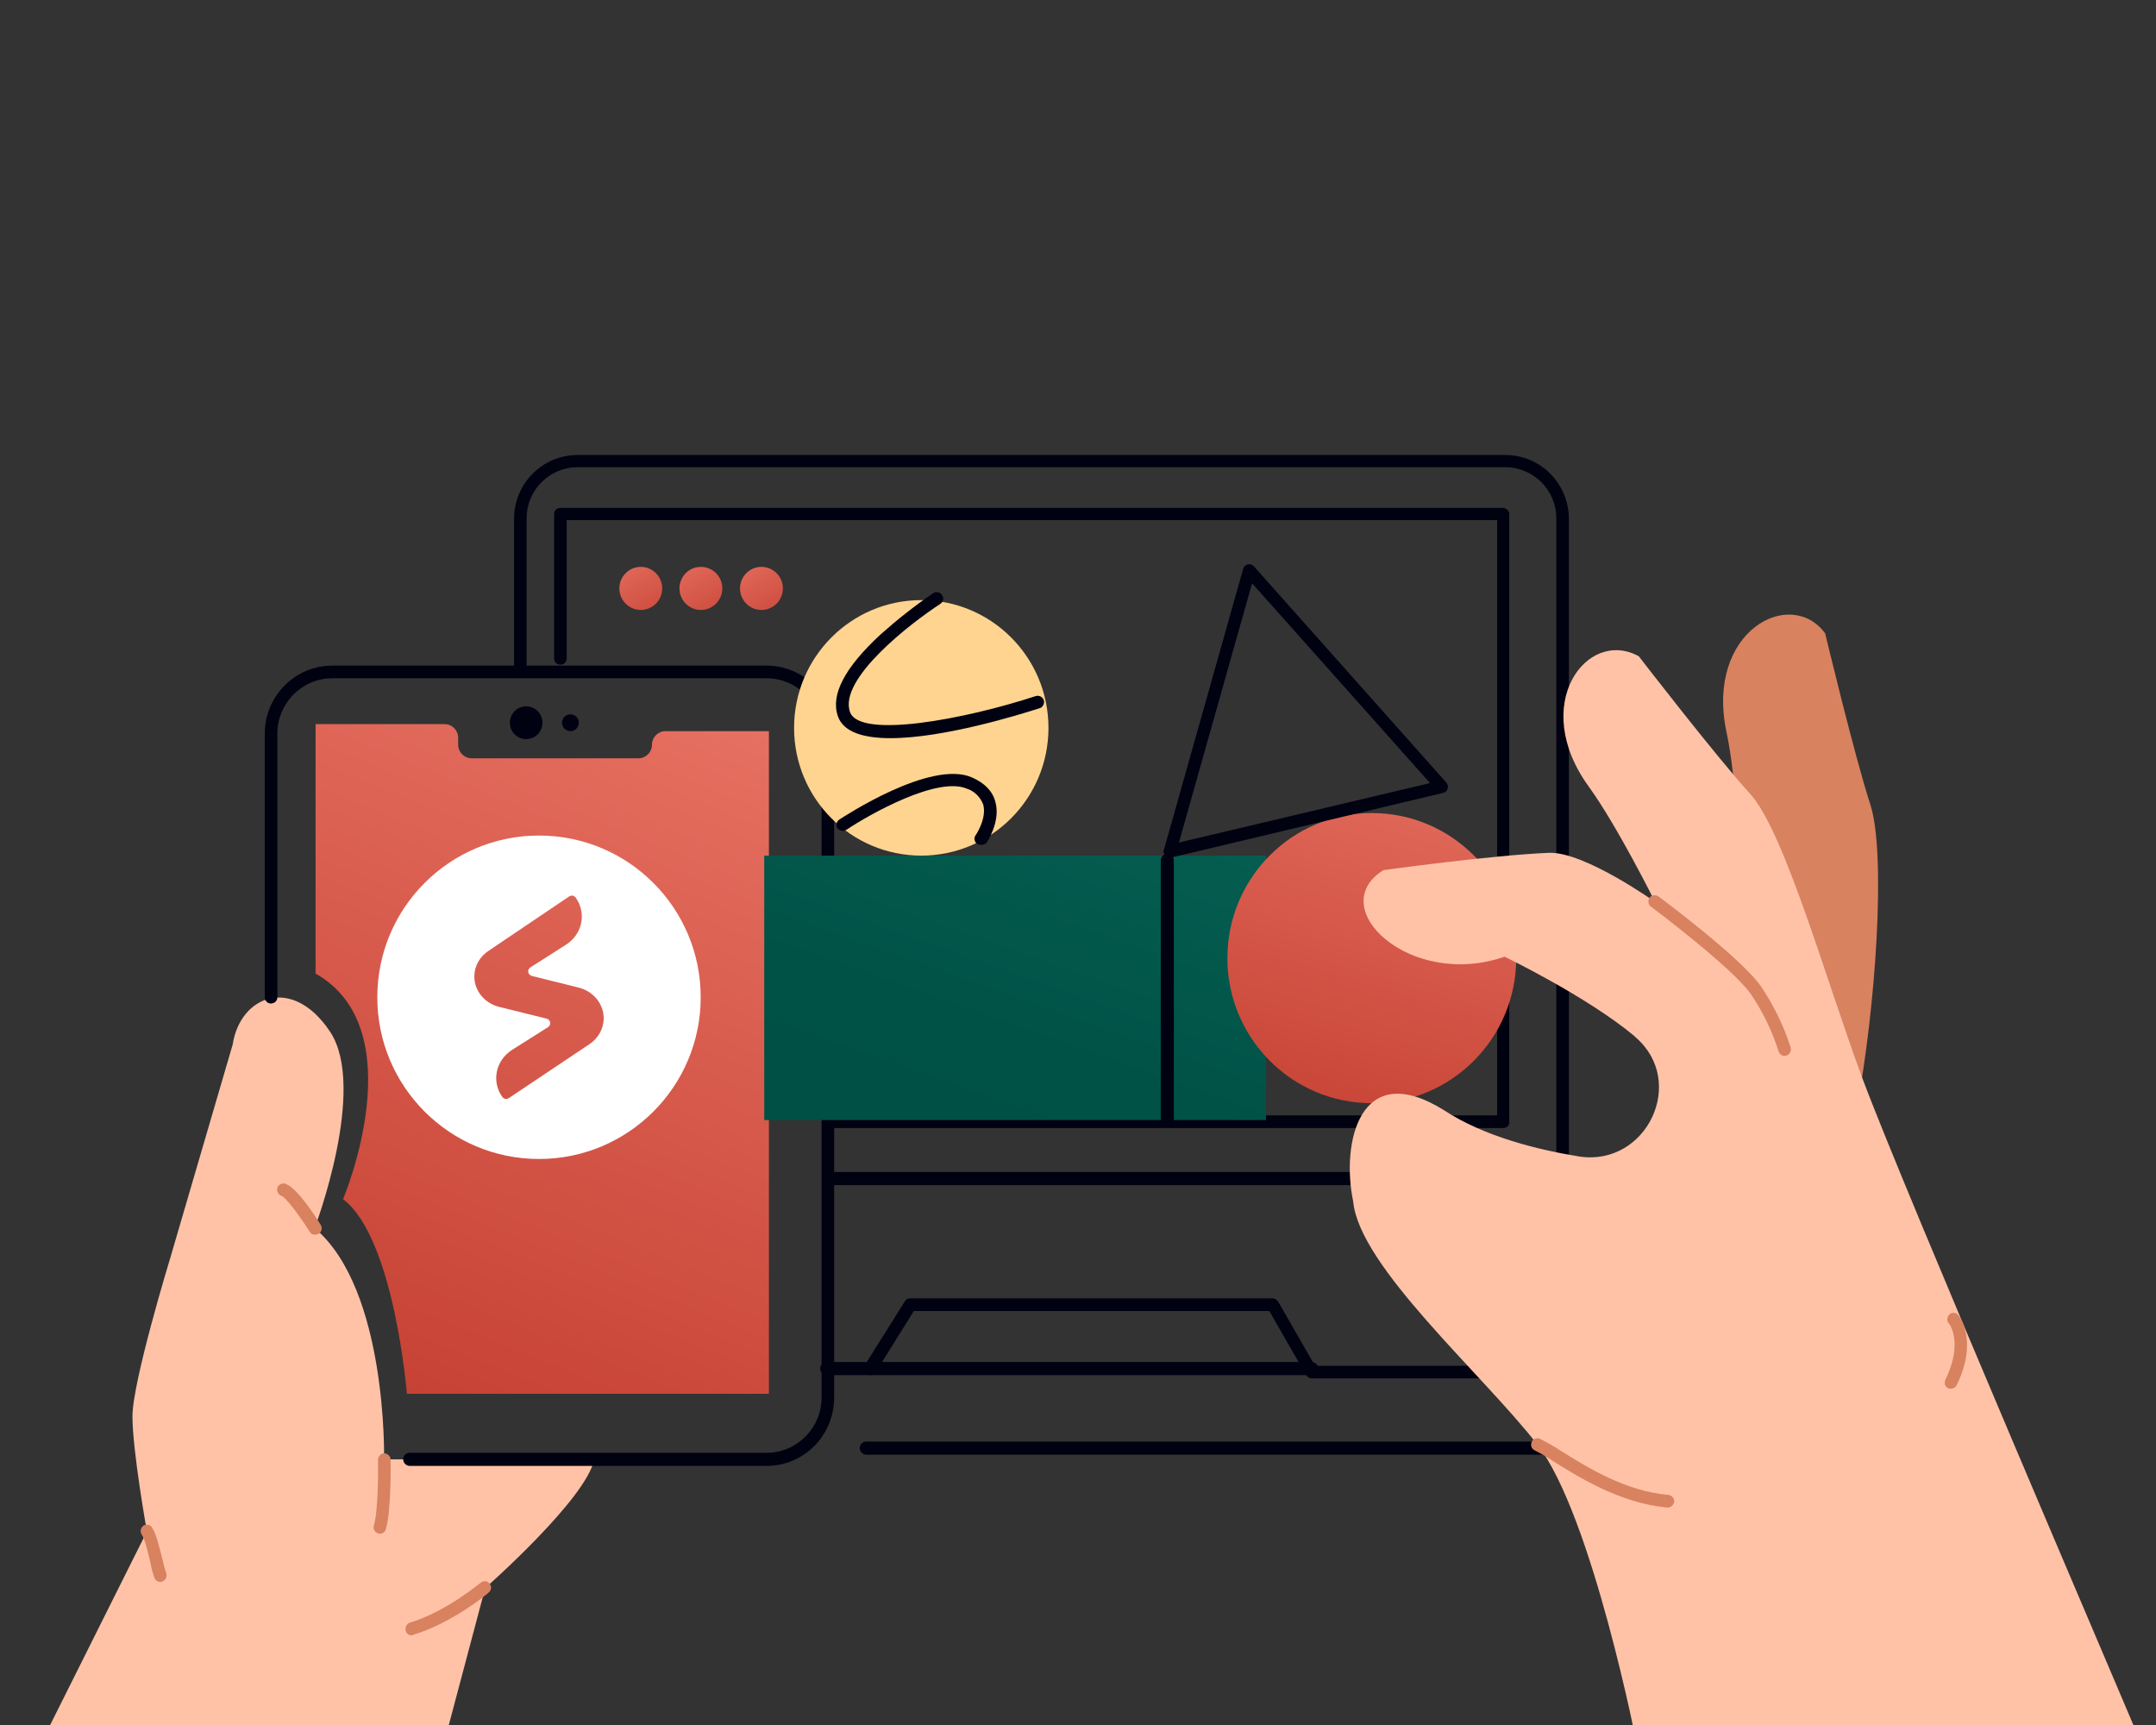 <svg width="80" height="64" viewBox="0 0 80 64" fill="none" xmlns="http://www.w3.org/2000/svg">
<rect x="0" y="0" width="80" height="64" fill="#333333" stroke="none"/>
<g clip-path="url(#clip0_9521_95001)">
<path d="M8.632 38.76L6.316 46.678C6.316 46.678 4.915 51.262 4.915 52.547C4.915 53.831 5.451 56.818 5.451 56.818L1.406 64.909H16.412L18.003 58.919C18.003 58.919 21.771 55.602 22.048 54.144H14.251C14.251 54.144 14.389 47.841 11.675 45.566C11.675 45.566 13.646 40.375 12.245 38.274C10.845 36.173 8.909 36.937 8.632 38.76Z" fill="#FFC2A7"/>
<path d="M14.095 56.905C14.078 56.905 14.043 56.905 14.026 56.888C13.905 56.853 13.836 56.731 13.871 56.61C14.061 55.95 14.026 54.179 14.026 54.161C14.026 54.04 14.13 53.919 14.251 53.919C14.372 53.919 14.493 54.023 14.493 54.144C14.493 54.214 14.528 56.002 14.32 56.731C14.286 56.836 14.199 56.905 14.095 56.905Z" fill="#D88260"/>
<path d="M15.271 60.673C15.133 60.673 15.046 60.569 15.046 60.43C15.046 60.326 15.115 60.239 15.202 60.204C16.55 59.805 17.812 58.728 17.83 58.728C17.916 58.641 18.072 58.641 18.158 58.745C18.245 58.832 18.245 58.989 18.141 59.075L18.124 59.093C18.072 59.145 16.775 60.221 15.323 60.656C15.323 60.673 15.288 60.673 15.271 60.673Z" fill="#D88260"/>
<path d="M5.953 58.693C5.866 58.693 5.78 58.641 5.745 58.572C5.676 58.398 5.624 58.207 5.59 58.016C5.503 57.651 5.382 57.113 5.261 56.939C5.192 56.835 5.209 56.696 5.313 56.609C5.417 56.54 5.555 56.557 5.641 56.662C5.641 56.662 5.641 56.662 5.641 56.679C5.797 56.905 5.901 57.356 6.039 57.894C6.074 58.068 6.143 58.294 6.16 58.346C6.212 58.467 6.16 58.606 6.056 58.658C6.022 58.676 5.987 58.693 5.953 58.693Z" fill="#D88260"/>
<path d="M11.675 45.809C11.589 45.809 11.519 45.757 11.485 45.688C11.122 45.115 10.62 44.438 10.447 44.368C10.326 44.333 10.257 44.194 10.292 44.073C10.326 43.951 10.465 43.882 10.586 43.917C10.603 43.917 10.603 43.917 10.62 43.934C11.035 44.09 11.71 45.132 11.9 45.445C11.969 45.549 11.934 45.705 11.831 45.775C11.779 45.792 11.727 45.809 11.675 45.809Z" fill="#D88260"/>
<path d="M28.445 54.387H15.202C15.081 54.387 14.96 54.283 14.96 54.144C14.96 54.005 15.064 53.901 15.202 53.901H28.445C29.568 53.901 30.485 52.981 30.485 51.852V27.213C30.485 26.085 29.568 25.165 28.445 25.165H12.332C11.208 25.165 10.292 26.085 10.292 27.213V37.007C10.292 37.128 10.188 37.232 10.05 37.232C9.929 37.232 9.825 37.128 9.825 37.007V27.213C9.825 25.824 10.949 24.696 12.332 24.696H28.445C29.828 24.696 30.951 25.824 30.951 27.213V51.852C30.951 53.259 29.828 54.387 28.445 54.387Z" fill="#000111"/>
<path d="M11.71 36.121V26.866H16.498C16.775 26.866 17 27.092 17 27.37V27.63C17 27.908 17.225 28.134 17.501 28.134C17.501 28.134 17.501 28.134 17.518 28.134H23.69C23.967 28.134 24.192 27.908 24.192 27.63C24.192 27.352 24.416 27.127 24.693 27.127H28.531V51.713H15.098C15.098 51.713 14.631 45.931 12.73 44.49C12.73 44.49 15.392 38.205 11.71 36.121Z" fill="url(#paint0_linear_9521_95001)"/>
<path d="M19.524 27.422C19.858 27.422 20.129 27.15 20.129 26.814C20.129 26.479 19.858 26.206 19.524 26.206C19.19 26.206 18.919 26.479 18.919 26.814C18.919 27.15 19.19 27.422 19.524 27.422Z" fill="#000111"/>
<path d="M21.166 27.127C21.338 27.127 21.477 26.987 21.477 26.814C21.477 26.641 21.338 26.502 21.166 26.502C20.994 26.502 20.855 26.641 20.855 26.814C20.855 26.987 20.994 27.127 21.166 27.127Z" fill="#000111"/>
<path d="M66.168 53.971H32.144C32.023 53.971 31.902 53.867 31.902 53.728C31.902 53.589 32.006 53.484 32.144 53.484H66.168C67.015 53.484 67.707 52.79 67.689 51.939C67.689 51.453 67.465 51.002 67.067 50.706L57.835 43.917C57.783 43.865 57.748 43.796 57.748 43.726V19.226C57.748 18.185 56.901 17.334 55.847 17.334H21.426C20.388 17.334 19.541 18.185 19.541 19.226V24.644C19.541 24.765 19.438 24.887 19.317 24.887C19.195 24.887 19.075 24.783 19.075 24.661V19.244C19.075 17.942 20.129 16.882 21.426 16.882H55.864C57.161 16.882 58.215 17.942 58.215 19.261V43.605L67.361 50.324C68.26 50.984 68.45 52.234 67.793 53.137C67.413 53.658 66.808 53.971 66.168 53.971Z" fill="#000111"/>
<path d="M57.973 43.97H30.831C30.709 43.97 30.588 43.865 30.588 43.727C30.588 43.588 30.692 43.483 30.831 43.483H57.99C58.111 43.483 58.233 43.588 58.233 43.727C58.233 43.865 58.111 43.97 57.973 43.97Z" fill="#000111"/>
<path d="M55.778 41.851H30.9C30.779 41.851 30.675 41.747 30.675 41.608C30.675 41.486 30.779 41.382 30.9 41.382H55.553V19.296H21.028V24.435C21.028 24.557 20.924 24.661 20.786 24.661C20.665 24.661 20.561 24.557 20.561 24.435V19.07C20.561 18.948 20.665 18.844 20.786 18.844H55.76C55.881 18.844 56.002 18.948 56.002 19.07V41.625C56.02 41.747 55.916 41.851 55.778 41.851Z" fill="#000111"/>
<path d="M23.777 22.63C24.216 22.63 24.572 22.272 24.572 21.831C24.572 21.39 24.216 21.032 23.777 21.032C23.338 21.032 22.982 21.39 22.982 21.831C22.982 22.272 23.338 22.63 23.777 22.63Z" fill="url(#paint1_linear_9521_95001)"/>
<path d="M26.007 22.63C26.446 22.63 26.802 22.272 26.802 21.831C26.802 21.39 26.446 21.032 26.007 21.032C25.568 21.032 25.212 21.39 25.212 21.831C25.212 22.272 25.568 22.63 26.007 22.63Z" fill="url(#paint2_linear_9521_95001)"/>
<path d="M28.255 22.63C28.694 22.63 29.05 22.272 29.05 21.831C29.05 21.39 28.694 21.032 28.255 21.032C27.815 21.032 27.459 21.39 27.459 21.831C27.459 22.272 27.815 22.63 28.255 22.63Z" fill="url(#paint3_linear_9521_95001)"/>
<path d="M67.413 51.141H48.672C48.586 51.141 48.517 51.089 48.465 51.019L47.099 48.64H33.908L32.49 50.915C32.438 50.984 32.369 51.019 32.3 51.019H30.675C30.554 51.019 30.433 50.915 30.433 50.776C30.433 50.637 30.537 50.533 30.675 50.533H32.162L33.579 48.276C33.614 48.206 33.7 48.171 33.77 48.171H47.22C47.306 48.171 47.375 48.224 47.427 48.293L48.793 50.672H67.395C67.516 50.654 67.637 50.758 67.655 50.88C67.672 51.002 67.568 51.123 67.447 51.141C67.43 51.158 67.43 51.158 67.413 51.141Z" fill="#000111"/>
<path d="M48.672 51.019H32.283C32.162 51.019 32.041 50.915 32.041 50.776C32.041 50.637 32.144 50.533 32.283 50.533H48.672C48.793 50.533 48.914 50.637 48.914 50.776C48.914 50.915 48.793 51.019 48.672 51.019Z" fill="#000111"/>
<path d="M46.978 31.745H28.358V41.556H46.978V31.745Z" fill="url(#paint4_linear_9521_95001)"/>
<path d="M34.184 31.745C36.791 31.745 38.904 29.623 38.904 27.005C38.904 24.387 36.791 22.265 34.184 22.265C31.578 22.265 29.465 24.387 29.465 27.005C29.465 29.623 31.578 31.745 34.184 31.745Z" fill="#FED490"/>
<path d="M33.043 27.387C32.075 27.387 31.297 27.178 31.09 26.571C30.813 25.772 31.349 24.765 32.663 23.549C33.285 22.994 33.942 22.473 34.634 22.004C34.738 21.935 34.893 21.969 34.962 22.091C35.032 22.195 34.997 22.334 34.893 22.404C33.821 23.098 31.107 25.182 31.539 26.415C31.885 27.422 35.792 26.692 38.437 25.824C38.558 25.789 38.697 25.859 38.731 25.98C38.766 26.102 38.697 26.241 38.576 26.276C37.815 26.519 35.014 27.387 33.043 27.387Z" fill="#000111"/>
<path d="M36.397 31.346C36.345 31.346 36.311 31.328 36.259 31.311C36.155 31.242 36.121 31.085 36.207 30.981C36.207 30.981 36.622 30.373 36.484 29.852C36.38 29.575 36.155 29.349 35.879 29.262C34.789 28.793 32.283 30.2 31.401 30.79C31.297 30.86 31.142 30.825 31.072 30.721C31.003 30.616 31.038 30.478 31.142 30.408C31.28 30.321 34.53 28.168 36.069 28.845C36.535 29.054 36.829 29.349 36.933 29.748C37.141 30.478 36.622 31.242 36.605 31.276C36.553 31.311 36.484 31.346 36.397 31.346Z" fill="#000111"/>
<path d="M43.312 41.747C43.191 41.747 43.088 41.642 43.071 41.521V31.919C43.071 31.797 43.174 31.676 43.312 31.676C43.451 31.676 43.555 31.78 43.555 31.919V41.521C43.537 41.642 43.434 41.747 43.312 41.747Z" fill="#000111"/>
<path d="M50.902 40.93C53.862 40.93 56.261 38.52 56.261 35.548C56.261 32.575 53.862 30.165 50.902 30.165C47.942 30.165 45.543 32.575 45.543 35.548C45.543 38.52 47.942 40.93 50.902 40.93Z" fill="url(#paint5_linear_9521_95001)"/>
<path d="M43.416 31.814C43.295 31.814 43.174 31.71 43.174 31.589C43.174 31.571 43.174 31.537 43.191 31.519L46.13 21.101C46.165 20.98 46.286 20.91 46.424 20.945C46.459 20.962 46.511 20.98 46.528 21.014L53.668 29.036C53.755 29.14 53.737 29.279 53.651 29.366C53.616 29.384 53.582 29.418 53.547 29.418L43.468 31.814C43.451 31.814 43.434 31.814 43.416 31.814ZM46.459 21.64L43.745 31.259L53.063 29.054L46.459 21.64Z" fill="#000111"/>
<path d="M68.536 44.143C68.208 43.778 67.862 43.413 67.551 43.032C66.652 42.024 65.839 40.931 65.113 39.785C64.474 38.691 63.886 37.562 63.367 36.416C62.468 34.437 61.638 32.214 61.656 29.991C62.935 30.252 64.56 32.04 64.56 32.04C64.56 32.04 64.439 28.898 64.059 27.144C63.281 23.428 66.427 21.744 67.724 23.498C67.724 23.498 68.813 28.047 69.401 29.853C69.988 31.658 69.608 37.406 68.882 41.191C68.692 42.163 68.588 43.153 68.536 44.143Z" fill="#D88260"/>
<path d="M58.613 42.91C61.102 43.274 62.606 40.132 60.687 38.482L60.635 38.43C58.855 36.954 55.829 35.495 55.829 35.495C52.32 36.711 49.104 33.672 51.334 32.283C51.334 32.283 55.345 31.728 57.472 31.641C58.786 31.589 61.413 33.464 61.413 33.464C61.413 33.464 60.013 30.651 58.959 29.193C56.728 26.137 58.889 23.289 60.808 24.348C60.808 24.348 63.661 28.047 64.94 29.453C66.22 30.86 67.758 36.381 69.107 40.01C70.68 44.229 78.996 63.555 79.549 64.927L60.757 64.822C60.757 64.822 59.08 56.21 57.039 53.588C54.999 50.966 50.435 46.99 50.211 44.577C49.761 42.423 50.435 39.229 53.582 41.191C55.086 42.181 57.109 42.667 58.613 42.91Z" fill="#FFC2A7"/>
<path d="M66.22 39.177C66.116 39.177 66.029 39.108 65.995 39.003C65.753 38.239 65.407 37.527 64.957 36.868C64.266 35.895 61.292 33.655 61.258 33.638C61.154 33.569 61.137 33.412 61.206 33.308C61.275 33.204 61.431 33.187 61.535 33.256C61.656 33.343 64.612 35.548 65.338 36.59C65.805 37.284 66.185 38.048 66.444 38.864C66.479 38.986 66.41 39.125 66.289 39.16C66.254 39.177 66.237 39.177 66.22 39.177Z" fill="#D88260"/>
<path d="M61.88 55.932H61.863C60.134 55.776 58.578 54.804 57.662 54.231C57.437 54.075 57.195 53.936 56.953 53.814C56.832 53.762 56.78 53.623 56.832 53.502C56.884 53.38 57.022 53.328 57.143 53.38C57.403 53.519 57.662 53.658 57.921 53.831C58.872 54.422 60.29 55.325 61.915 55.464C62.036 55.481 62.139 55.602 62.122 55.724C62.088 55.846 62.001 55.932 61.88 55.932Z" fill="#D88260"/>
<path d="M72.391 51.522C72.357 51.522 72.322 51.522 72.288 51.505C72.167 51.453 72.132 51.314 72.184 51.193C72.858 49.821 72.34 49.109 72.305 49.092C72.219 48.987 72.253 48.849 72.34 48.762C72.443 48.675 72.582 48.692 72.668 48.796C72.703 48.831 73.412 49.751 72.599 51.401C72.564 51.47 72.478 51.522 72.391 51.522Z" fill="#D88260"/>
<path fill-rule="evenodd" clip-rule="evenodd" d="M20 43C23.314 43 26 40.314 26 37C26 33.686 23.314 31 20 31C16.686 31 14 33.686 14 37C14 40.314 16.686 43 20 43ZM21.845 38.758C22.192 38.539 22.4 38.172 22.4 37.779C22.4 37.233 22.002 36.759 21.437 36.632L19.744 36.211C19.584 36.175 19.546 35.978 19.681 35.892L21 35.051C21.614 34.659 21.774 33.874 21.357 33.298C21.305 33.226 21.2 33.207 21.124 33.256L18.144 35.266C17.804 35.483 17.6 35.844 17.6 36.23C17.6 36.769 17.994 37.238 18.552 37.364L20.273 37.791C20.433 37.827 20.47 38.024 20.334 38.11L19.005 38.95C18.39 39.34 18.227 40.124 18.641 40.702C18.693 40.774 18.797 40.793 18.874 40.745L21.845 38.758Z" fill="white"/>
</g>
<defs>
<linearGradient id="paint0_linear_9521_95001" x1="29.784" y1="15.338" x2="14.994" y2="51.687" gradientUnits="userSpaceOnUse">
<stop stop-color="#F38374"/>
<stop offset="1" stop-color="#C64234"/>
</linearGradient>
<linearGradient id="paint1_linear_9521_95001" x1="22.239" y1="19.299" x2="24.755" y2="23.385" gradientUnits="userSpaceOnUse">
<stop stop-color="#F38374"/>
<stop offset="1" stop-color="#C64234"/>
</linearGradient>
<linearGradient id="paint2_linear_9521_95001" x1="24.473" y1="19.299" x2="26.989" y2="23.386" gradientUnits="userSpaceOnUse">
<stop stop-color="#F38374"/>
<stop offset="1" stop-color="#C64234"/>
</linearGradient>
<linearGradient id="paint3_linear_9521_95001" x1="26.709" y1="19.299" x2="29.224" y2="23.386" gradientUnits="userSpaceOnUse">
<stop stop-color="#F38374"/>
<stop offset="1" stop-color="#C64234"/>
</linearGradient>
<linearGradient id="paint4_linear_9521_95001" x1="43.923" y1="18.894" x2="34.842" y2="44.484" gradientUnits="userSpaceOnUse">
<stop stop-color="#0A6B5B"/>
<stop offset="0.78" stop-color="#005146"/>
<stop offset="0.91" stop-color="#005045"/>
</linearGradient>
<linearGradient id="paint5_linear_9521_95001" x1="55.188" y1="20.735" x2="48.904" y2="42.227" gradientUnits="userSpaceOnUse">
<stop stop-color="#F38374"/>
<stop offset="1" stop-color="#C64234"/>
</linearGradient>
<clipPath id="clip0_9521_95001">
<rect width="80" height="64" fill="white"/>
</clipPath>
</defs>
</svg>
